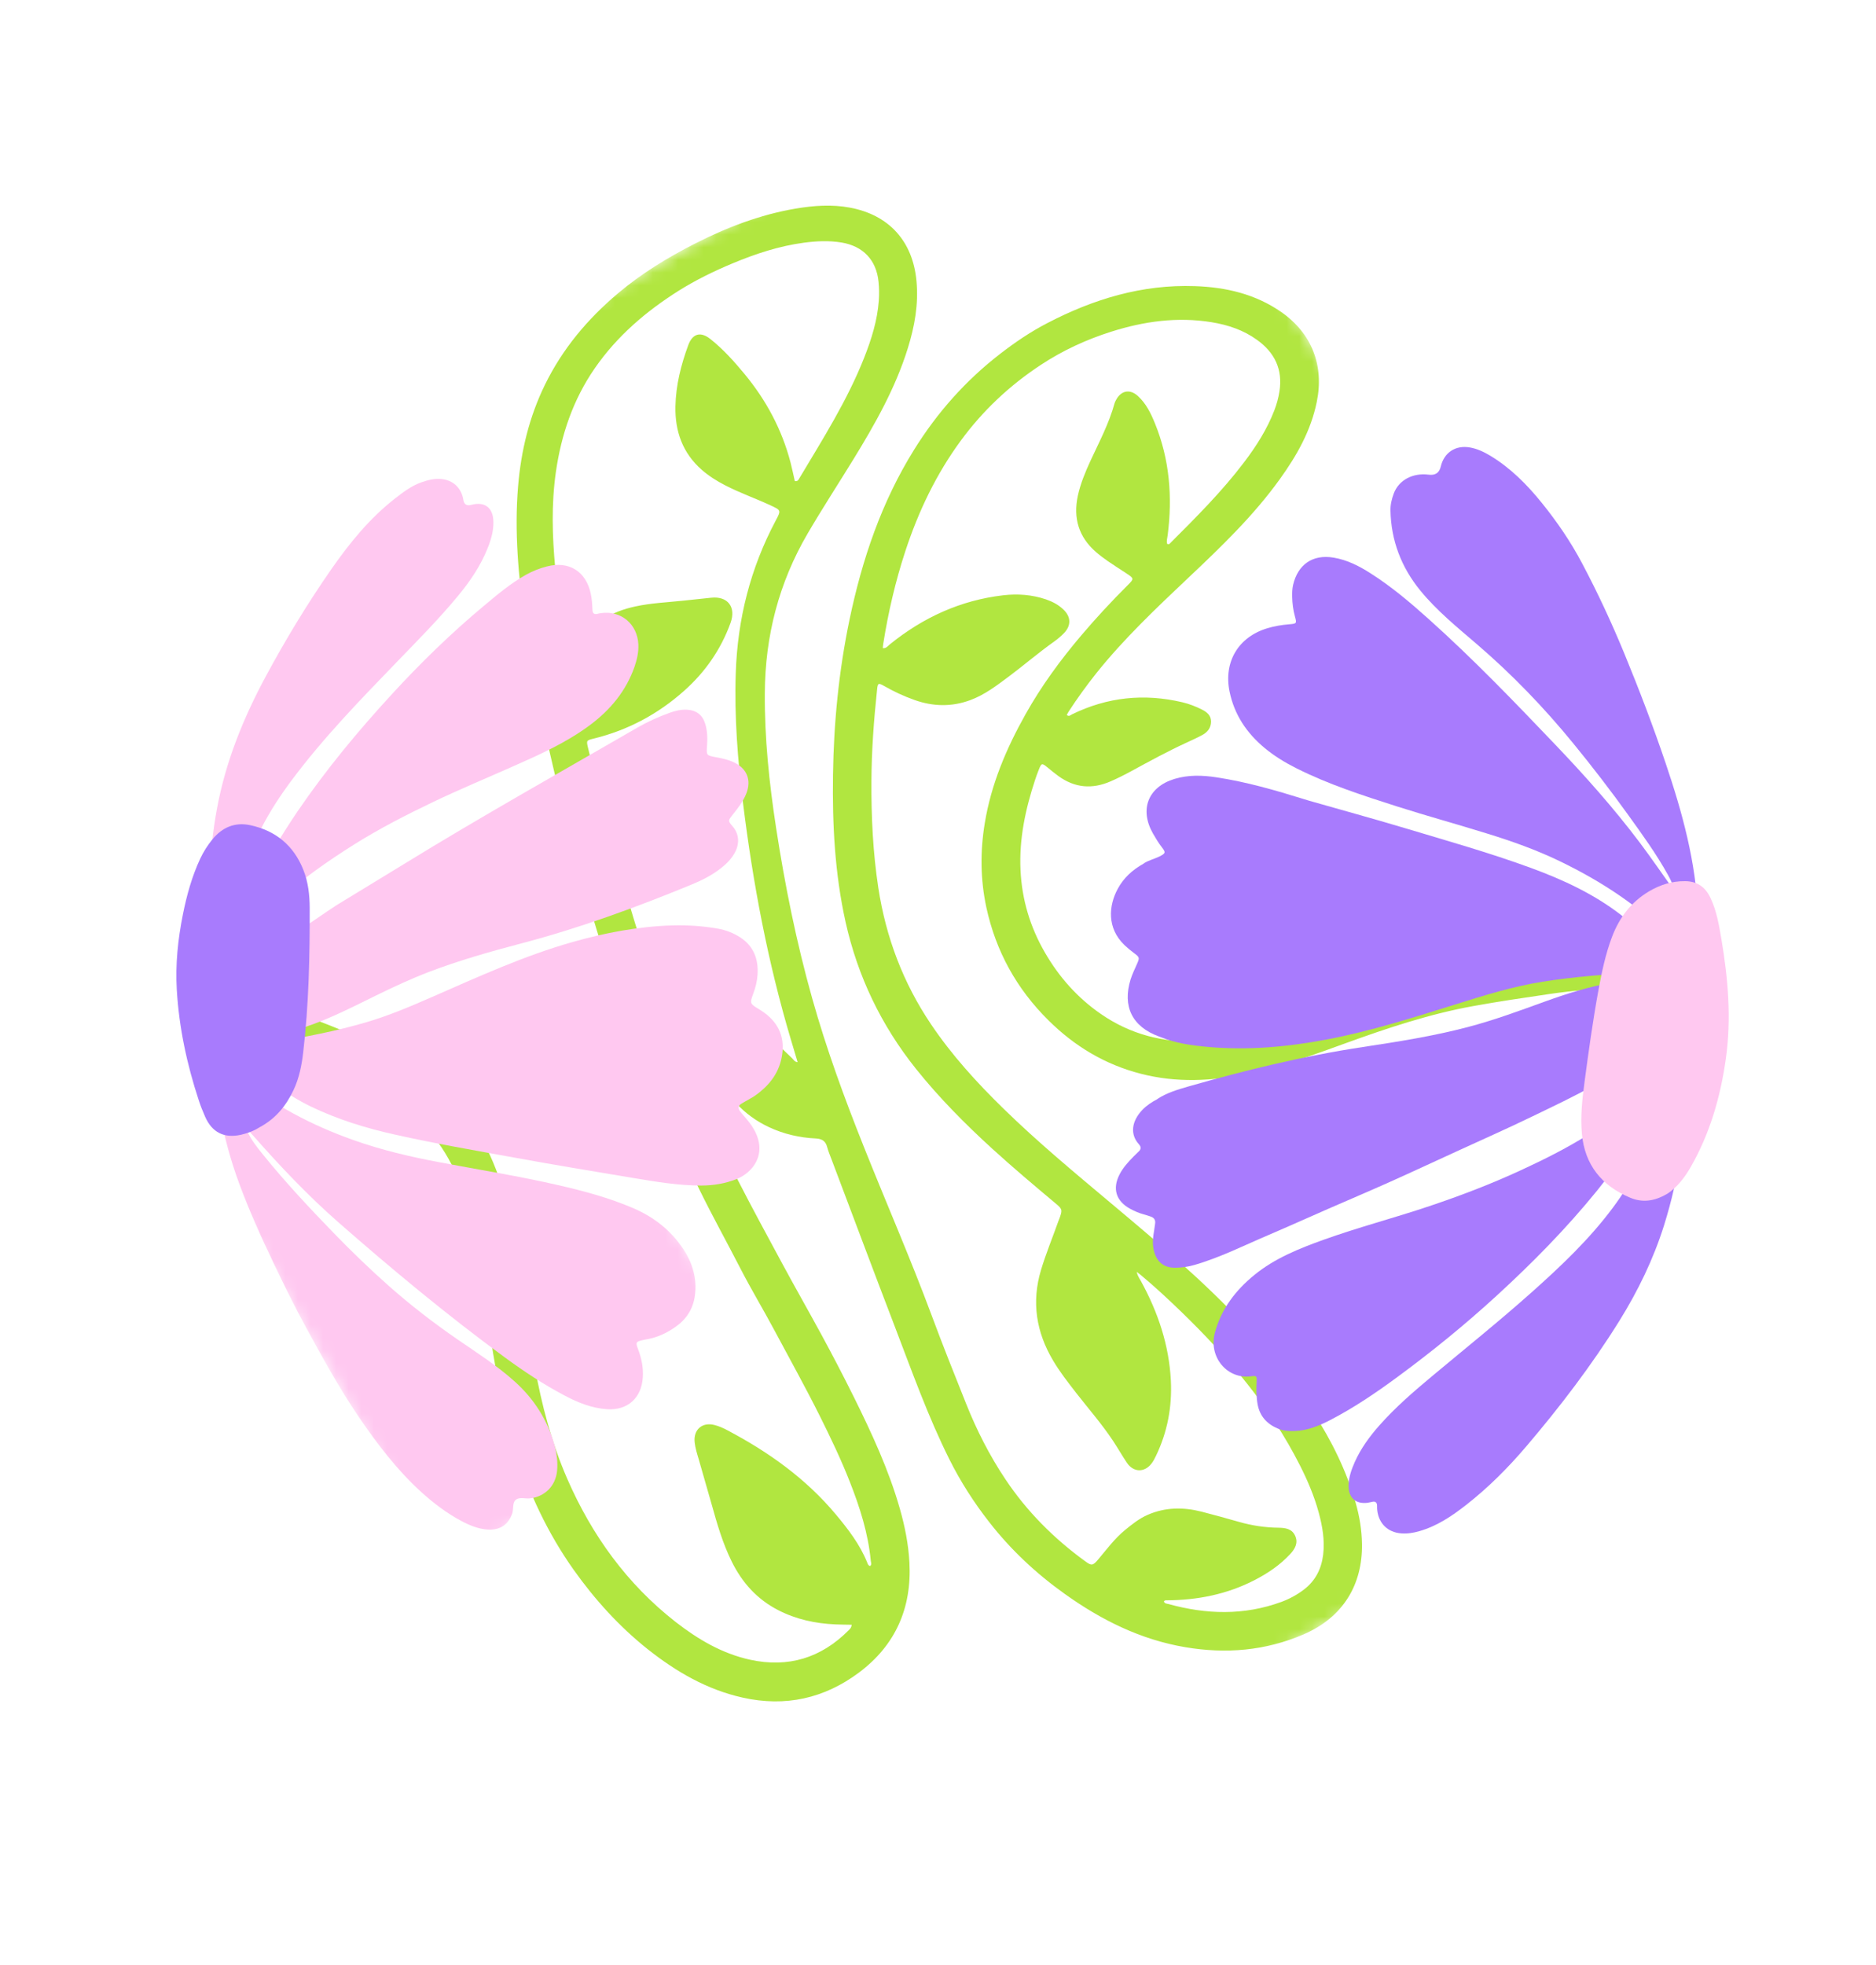 <svg xmlns="http://www.w3.org/2000/svg" fill="none" viewBox="0 0 148 155" height="155" width="148">
<mask height="155" width="148" y="0" x="0" maskUnits="userSpaceOnUse" style="mask-type:luminance" id="mask0_362_2196">
<path fill="white" d="M87.844 0L0 50.717L59.68 154.086L147.524 103.37L87.844 0Z"></path>
</mask>
<g mask="url(#mask0_362_2196)">
<path fill="#B1E640" d="M67.2 128.15C66.75 128.141 66.327 128.14 65.906 128.121C64.326 128.052 62.808 127.725 61.387 126.994C59.722 126.135 58.544 124.825 57.722 123.155C57.014 121.721 56.573 120.196 56.147 118.668C55.807 117.467 55.461 116.274 55.117 115.076C54.987 114.643 54.852 114.213 54.803 113.762C54.693 112.771 55.388 112.147 56.356 112.392C56.709 112.479 57.048 112.631 57.368 112.8C60.623 114.515 63.584 116.621 65.96 119.471C66.921 120.622 67.84 121.819 68.412 123.235C68.454 123.347 68.491 123.48 68.639 123.52C68.794 123.402 68.713 123.243 68.696 123.105C68.494 120.946 67.84 118.904 67.053 116.9C66.356 115.118 65.529 113.399 64.678 111.689C63.546 109.422 62.313 107.207 61.119 104.971C60.251 103.338 59.292 101.758 58.448 100.118C57.35 97.98 56.178 95.879 55.123 93.716C54.141 91.71 53.175 89.7 52.276 87.658C51.293 85.413 50.395 83.137 49.562 80.834C47.205 74.301 45.322 67.63 43.725 60.874C42.797 56.944 41.984 52.986 41.405 48.991C40.894 45.458 40.573 41.908 40.874 38.34C41.106 35.559 41.755 32.88 42.983 30.363C44.37 27.52 46.351 25.161 48.757 23.133C50.602 21.577 52.652 20.325 54.788 19.234C57.314 17.947 59.955 16.93 62.766 16.454C64.19 16.213 65.618 16.108 67.051 16.376C70.126 16.95 72.001 19.011 72.299 22.136C72.477 23.967 72.16 25.73 71.62 27.462C70.645 30.604 69.04 33.435 67.332 36.218C66.132 38.171 64.88 40.092 63.72 42.074C61.444 45.967 60.363 50.161 60.337 54.66C60.312 58.234 60.686 61.777 61.228 65.303C61.924 69.829 62.828 74.31 64.069 78.722C65.19 82.718 66.614 86.608 68.153 90.459C69.918 94.888 71.828 99.255 73.489 103.721C74.365 106.079 75.295 108.411 76.229 110.741C77.058 112.818 78.074 114.815 79.319 116.675C81.016 119.22 83.15 121.354 85.623 123.149C86.11 123.507 86.213 123.498 86.631 123.006C87.308 122.204 87.93 121.355 88.751 120.681C89.312 120.221 89.878 119.768 90.557 119.473C91.94 118.874 93.349 118.865 94.779 119.226C95.774 119.479 96.769 119.76 97.758 120.039C98.776 120.33 99.812 120.484 100.868 120.496C101.409 120.504 101.927 120.581 102.174 121.128C102.437 121.701 102.158 122.176 101.777 122.584C100.981 123.438 100.03 124.083 98.993 124.619C96.814 125.746 94.481 126.209 92.047 126.222C91.967 126.223 91.876 126.213 91.822 126.307C91.868 126.485 92.043 126.482 92.175 126.513C95.164 127.343 98.139 127.428 101.087 126.348C101.736 126.11 102.343 125.777 102.884 125.362C103.777 124.675 104.252 123.739 104.386 122.618C104.52 121.486 104.332 120.39 104.037 119.306C103.687 118.019 103.169 116.795 102.566 115.603C100.223 110.961 96.908 107.067 93.205 103.478C92.171 102.478 91.121 101.499 90.012 100.576C89.933 100.508 89.847 100.449 89.68 100.317C89.749 100.665 89.914 100.861 90.024 101.071C91.361 103.516 92.231 106.1 92.371 108.9C92.473 110.974 92.096 112.96 91.193 114.834C91.093 115.045 90.982 115.258 90.838 115.444C90.281 116.159 89.419 116.137 88.906 115.378C88.52 114.808 88.185 114.208 87.806 113.64C86.925 112.312 85.875 111.116 84.901 109.864C84.256 109.033 83.606 108.204 83.072 107.298C81.747 105.063 81.371 102.702 82.122 100.18C82.519 98.861 83.043 97.595 83.501 96.304C83.539 96.202 83.58 96.104 83.618 96.002C83.814 95.433 83.793 95.348 83.32 94.953C81.628 93.534 79.934 92.111 78.297 90.62C76.138 88.65 74.082 86.58 72.254 84.293C69.514 80.861 67.665 77.005 66.708 72.721C65.859 68.898 65.659 65.026 65.716 61.132C65.775 56.996 66.178 52.902 67.022 48.861C68.013 44.125 69.546 39.589 72.12 35.462C73.937 32.542 76.186 30.005 78.913 27.901C80.084 26.996 81.305 26.166 82.623 25.485C86.271 23.584 90.112 22.421 94.275 22.568C96.708 22.652 99.031 23.187 101.08 24.611C103.503 26.299 104.47 28.843 103.882 31.698C103.419 33.979 102.3 35.943 100.96 37.801C98.884 40.687 96.329 43.138 93.759 45.563C91.221 47.964 88.68 50.361 86.493 53.095C85.72 54.066 84.99 55.075 84.313 56.116C84.254 56.201 84.214 56.299 84.159 56.393C84.342 56.55 84.459 56.397 84.575 56.342C87.359 54.979 90.26 54.679 93.278 55.39C93.825 55.519 94.342 55.722 94.842 55.975C95.223 56.172 95.535 56.425 95.542 56.901C95.543 57.407 95.263 57.752 94.845 57.976C94.431 58.198 94.002 58.394 93.574 58.59C92.113 59.262 90.703 60.031 89.293 60.799C88.747 61.097 88.195 61.376 87.625 61.625C86.163 62.264 84.79 62.149 83.492 61.205C83.198 60.992 82.917 60.761 82.633 60.526C82.2 60.171 82.162 60.176 81.949 60.715C81.847 60.974 81.748 61.236 81.662 61.503C80.896 63.822 80.391 66.178 80.51 68.636C80.62 70.951 81.263 73.102 82.426 75.117C83.552 77.068 85.003 78.7 86.852 79.977C89.186 81.59 91.776 82.251 94.58 82.138C96.894 82.046 99.111 81.479 101.293 80.744C103.69 79.936 106.059 79.07 108.454 78.258C111.445 77.244 114.496 76.481 117.619 76.012C120.335 75.608 123.047 75.742 125.752 76.177C126.733 76.335 127.689 76.559 128.593 76.978C128.863 77.101 129.136 77.246 129.323 77.492C129.465 77.678 129.519 77.881 129.356 78.083C129.216 78.255 129.059 78.192 128.897 78.108C128.658 77.99 128.399 77.997 128.14 77.992C126.165 77.94 124.201 78.116 122.249 78.399C120.235 78.695 118.221 78.99 116.217 79.354C112.789 79.976 109.497 81.072 106.233 82.255C103.677 83.183 101.122 84.122 98.451 84.683C95.629 85.28 92.814 85.422 89.981 84.685C87.16 83.958 84.769 82.514 82.715 80.478C80.204 77.997 78.563 75.026 77.816 71.578C77.341 69.371 77.322 67.146 77.691 64.919C78.195 61.85 79.389 59.039 80.899 56.347C82.148 54.115 83.654 52.059 85.307 50.112C86.471 48.738 87.7 47.418 88.974 46.147C89.477 45.645 89.471 45.626 88.854 45.218C88.372 44.897 87.875 44.59 87.4 44.26C87.083 44.038 86.773 43.807 86.479 43.554C85.092 42.358 84.652 40.855 85.035 39.088C85.242 38.142 85.615 37.248 86.016 36.371C86.71 34.876 87.486 33.413 87.929 31.81C87.955 31.727 87.99 31.649 88.032 31.574C88.427 30.804 89.13 30.649 89.772 31.237C90.42 31.827 90.799 32.612 91.121 33.407C92.274 36.244 92.504 39.191 92.121 42.202C92.095 42.434 92.009 42.66 92.08 42.893C92.178 42.973 92.248 42.916 92.304 42.855C94.352 40.811 96.401 38.767 98.152 36.455C99.114 35.187 99.963 33.852 100.538 32.357C100.725 31.872 100.857 31.38 100.937 30.866C101.21 29.134 100.558 27.799 99.162 26.803C98.095 26.032 96.88 25.627 95.595 25.416C92.886 24.973 90.252 25.341 87.668 26.16C85.696 26.785 83.831 27.645 82.104 28.785C79.649 30.402 77.537 32.385 75.794 34.761C73.847 37.414 72.455 40.339 71.427 43.46C70.641 45.853 70.075 48.29 69.682 50.771C69.661 50.874 69.659 50.978 69.645 51.123C69.924 51.15 70.038 50.953 70.194 50.828C72.814 48.706 75.775 47.344 79.142 46.952C80.281 46.819 81.412 46.902 82.51 47.272C83.023 47.449 83.493 47.691 83.89 48.072C84.493 48.642 84.522 49.333 83.94 49.937C83.701 50.184 83.435 50.406 83.157 50.606C81.934 51.472 80.796 52.454 79.597 53.352C78.635 54.066 77.69 54.8 76.546 55.221C75.07 55.766 73.611 55.729 72.141 55.209C71.309 54.913 70.515 54.545 69.747 54.104C69.302 53.848 69.244 53.876 69.196 54.365C68.94 56.778 68.758 59.199 68.749 61.623C68.732 64.439 68.867 67.242 69.293 70.036C69.891 73.917 71.24 77.508 73.437 80.769C75.084 83.218 77.065 85.394 79.178 87.454C81.87 90.081 84.763 92.483 87.639 94.895C91.245 97.919 94.846 100.945 98.064 104.386C100.108 106.572 101.968 108.886 103.605 111.404C105.06 113.638 106.213 115.99 106.953 118.546C107.255 119.604 107.433 120.682 107.448 121.786C107.495 124.959 105.98 127.562 102.83 128.913C99.829 130.206 96.712 130.46 93.508 129.919C89.982 129.325 86.873 127.772 83.996 125.714C81.746 124.11 79.739 122.234 78.039 120.05C76.835 118.508 75.783 116.874 74.903 115.112C73.207 111.721 71.945 108.161 70.593 104.634C68.915 100.264 67.279 95.881 65.622 91.499C65.493 91.156 65.349 90.818 65.254 90.467C65.131 89.996 64.848 89.823 64.371 89.796C63.075 89.735 61.825 89.447 60.643 88.891C58.627 87.939 57.253 86.37 56.356 84.362C55.817 83.161 55.441 81.907 55.236 80.604C55.197 80.348 55.164 80.093 55.201 79.832C55.29 79.244 55.72 78.933 56.298 79.044C56.594 79.102 56.867 79.229 57.13 79.38C59.107 80.492 60.877 81.877 62.49 83.467C62.608 83.581 62.685 83.754 62.925 83.775C62.74 83.157 62.565 82.568 62.388 81.974C60.572 75.886 59.4 69.667 58.622 63.368C58.198 59.956 57.928 56.535 58.045 53.091C58.183 48.836 59.197 44.822 61.196 41.062C61.631 40.245 61.627 40.248 60.778 39.854C59.587 39.303 58.351 38.871 57.186 38.266C56.535 37.929 55.918 37.543 55.365 37.058C53.853 35.735 53.246 34.02 53.285 32.053C53.32 30.384 53.724 28.782 54.297 27.225C54.639 26.297 55.278 26.128 56.052 26.748C57.065 27.554 57.922 28.514 58.747 29.509C60.451 31.572 61.69 33.885 62.368 36.483C62.493 36.976 62.598 37.474 62.704 37.943C62.939 37.985 62.988 37.842 63.05 37.743C64.907 34.635 66.852 31.573 68.187 28.184C68.753 26.744 69.216 25.274 69.33 23.713C69.365 23.22 69.36 22.726 69.31 22.236C69.143 20.513 68.096 19.412 66.386 19.127C65.398 18.967 64.42 19.012 63.439 19.14C61.489 19.399 59.637 20.006 57.834 20.756C56.349 21.374 54.906 22.076 53.541 22.932C50.961 24.559 48.681 26.508 46.929 29.037C45.206 31.526 44.27 34.302 43.847 37.274C43.495 39.776 43.568 42.283 43.8 44.79C44.028 47.231 44.419 49.647 44.893 52.048C44.927 52.206 44.883 52.396 45.065 52.514C45.262 52.371 45.266 52.141 45.336 51.946C45.8 50.715 46.489 49.655 47.576 48.88C48.342 48.329 49.205 48.036 50.105 47.836C51.345 47.564 52.611 47.513 53.868 47.38C54.614 47.297 55.364 47.224 56.105 47.144C57.405 47.004 58.086 47.877 57.636 49.123C56.874 51.223 55.638 53.004 53.976 54.482C51.913 56.323 49.533 57.595 46.839 58.255C46.259 58.396 46.253 58.405 46.392 58.992C47.993 65.746 49.817 72.433 52.131 78.98C53.093 81.694 54.156 84.365 55.317 86.998C56.216 89.04 57.169 91.056 58.192 93.044C59.317 95.241 60.497 97.412 61.669 99.582C62.686 101.47 63.752 103.336 64.779 105.225C65.67 106.866 66.535 108.523 67.364 110.195C68.774 113.043 70.114 115.926 70.99 118.996C71.386 120.382 71.667 121.789 71.745 123.238C71.939 126.834 70.639 129.769 67.771 131.916C65.043 133.958 61.964 134.652 58.59 133.896C55.761 133.265 53.328 131.846 51.085 130.067C48.835 128.274 46.922 126.156 45.259 123.819C43.204 120.921 41.723 117.743 40.65 114.364C39.602 111.056 39.006 107.652 38.521 104.224C38.185 101.823 37.874 99.418 37.358 97.042C37.074 95.74 36.731 94.454 36.242 93.213C35.234 90.647 33.632 88.554 31.359 86.969C29.37 85.579 27.172 84.617 24.937 83.729C23.025 82.967 21.102 82.235 19.09 81.754C18.258 81.556 17.816 80.909 17.892 80.152C17.963 79.444 18.608 78.872 19.406 78.822C20.017 78.783 20.597 78.939 21.168 79.128C23.715 79.973 26.23 80.9 28.68 82.001C30.561 82.849 32.366 83.832 33.993 85.128C36.353 87.012 38.023 89.39 39.109 92.191C40.002 94.488 40.499 96.882 40.893 99.302C41.345 102.121 41.67 104.956 42.182 107.769C42.737 110.826 43.517 113.815 44.761 116.662C46.703 121.103 49.472 124.94 53.312 127.937C55.072 129.305 56.974 130.426 59.181 130.909C62.188 131.562 64.776 130.77 66.939 128.597C67.043 128.491 67.168 128.402 67.194 128.13L67.2 128.15Z"></path>
</g>
<path fill="#A87BFD" d="M132.138 70.355C132.006 69.81 131.809 69.41 131.593 69.016C130.677 67.36 129.567 65.833 128.464 64.297C127.073 62.362 125.622 60.472 124.113 58.629C121.798 55.795 119.268 53.172 116.489 50.789C114.94 49.459 113.351 48.169 112.054 46.584C110.554 44.747 109.741 42.638 109.696 40.257C109.688 39.799 109.795 39.361 109.953 38.933C110.347 37.867 111.449 37.277 112.718 37.44C113.231 37.505 113.545 37.295 113.661 36.81C113.921 35.69 114.83 35.091 115.969 35.294C116.546 35.395 117.065 35.643 117.57 35.944C119.173 36.913 120.471 38.222 121.636 39.666C122.836 41.152 123.92 42.734 124.812 44.427C126.04 46.741 127.143 49.116 128.143 51.539C129.319 54.397 130.422 57.285 131.412 60.216C132.721 64.092 133.806 68.017 133.956 72.141C134.031 74.168 133.866 76.174 133.573 78.175C133.549 78.342 133.5 78.513 133.456 78.675C133.425 78.779 133.383 78.894 133.244 78.861C133.116 78.826 133.117 78.7 133.124 78.593C133.174 77.909 133.23 77.226 133.28 76.541C133.299 76.268 133.291 75.987 133.312 75.707C133.349 75.229 133.338 74.825 132.698 74.743C132.411 74.71 132.213 74.407 132.003 74.192C129.415 71.517 126.356 69.518 123.028 67.914C121.187 67.026 119.264 66.345 117.321 65.745C114.944 65.007 112.545 64.349 110.176 63.595C107.502 62.738 104.825 61.876 102.303 60.611C101.398 60.158 100.539 59.639 99.758 58.988C98.342 57.81 97.372 56.356 96.999 54.535C96.525 52.202 97.697 50.242 99.975 49.554C100.534 49.385 101.102 49.291 101.679 49.243C102.304 49.19 102.313 49.185 102.154 48.604C102.017 48.101 101.954 47.596 101.942 47.072C101.934 46.752 101.946 46.425 102.018 46.116C102.389 44.555 103.53 43.697 105.218 43.983C106.274 44.16 107.21 44.636 108.102 45.204C109.759 46.255 111.251 47.516 112.709 48.825C116.182 51.936 119.416 55.294 122.635 58.667C125.01 61.151 127.296 63.716 129.366 66.463C130.302 67.708 131.185 69 132.152 70.359L132.138 70.355Z"></path>
<path fill="#A87BFD" d="M130.528 88.067C130.034 88.386 129.654 88.805 129.344 89.287C128.317 90.895 127.189 92.43 125.988 93.917C123.565 96.902 120.878 99.628 118.045 102.221C115.564 104.493 112.96 106.612 110.249 108.605C108.559 109.849 106.822 111.029 104.957 111.997C104.083 112.45 103.168 112.83 102.159 112.871C101.708 112.892 101.253 112.864 100.831 112.685C99.959 112.322 99.385 111.712 99.212 110.751C99.107 110.155 99.111 109.559 99.139 108.956C99.161 108.538 99.132 108.498 98.712 108.552C96.809 108.812 95.317 107.027 95.849 105.094C96.364 103.211 97.482 101.767 98.954 100.563C100.575 99.24 102.485 98.479 104.422 97.783C107.163 96.799 109.985 96.066 112.751 95.136C115.227 94.306 117.667 93.376 120.038 92.275C121.907 91.413 123.744 90.484 125.477 89.386C127.236 88.273 128.926 87.07 130.203 85.379C130.921 84.429 131.442 83.375 131.906 82.292C132.1 81.837 132.29 81.386 132.504 80.937C132.608 80.711 132.788 80.55 133.069 80.622C133.33 80.688 133.455 80.884 133.488 81.139C133.526 81.442 133.475 81.739 133.404 82.031C133.229 82.697 133.056 83.356 132.868 84.018C132.786 84.31 132.748 84.6 132.771 84.907C133.076 88.923 132.472 92.826 131.278 96.647C130.44 99.315 129.222 101.821 127.743 104.198C125.561 107.7 123.065 110.966 120.396 114.098C118.961 115.782 117.404 117.343 115.657 118.705C114.541 119.578 113.371 120.367 111.981 120.765C111.507 120.902 111.022 120.982 110.524 120.939C109.488 120.853 108.785 120.18 108.655 119.143C108.644 119.035 108.633 118.927 108.64 118.821C108.65 118.513 108.524 118.374 108.207 118.466C108.102 118.492 107.995 118.514 107.89 118.529C106.969 118.644 106.395 118.154 106.392 117.221C106.389 116.543 106.613 115.913 106.884 115.305C107.362 114.236 108.045 113.306 108.814 112.434C110.08 111.001 111.524 109.757 112.987 108.536C115.615 106.34 118.29 104.196 120.847 101.916C123.151 99.861 125.39 97.742 127.243 95.251C128.714 93.273 129.849 91.129 130.482 88.727C130.522 88.561 130.561 88.39 130.591 88.225C130.596 88.193 130.56 88.151 130.531 88.071L130.528 88.067Z"></path>
<path fill="#A87BFD" d="M90.221 68.111C90.552 67.874 91.022 67.768 91.446 67.564C91.955 67.309 91.987 67.246 91.656 66.821C91.392 66.482 91.173 66.113 90.958 65.74C89.879 63.842 90.574 62.072 92.649 61.438C93.736 61.107 94.856 61.14 95.964 61.31C98.327 61.668 100.606 62.326 102.886 63.035C103.01 63.072 103.132 63.115 103.254 63.148C105.769 63.869 108.294 64.556 110.798 65.306C114.145 66.312 117.508 67.256 120.794 68.462C123.299 69.383 125.71 70.496 127.842 72.134C128.832 72.891 129.713 73.774 130.602 74.642C130.722 74.761 130.836 74.9 130.912 75.05C131.243 75.692 130.948 76.387 130.246 76.564C129.939 76.645 129.613 76.673 129.295 76.697C126.75 76.843 124.208 77.033 121.689 77.432C119.354 77.804 117.101 78.506 114.855 79.21C111.483 80.267 108.115 81.338 104.637 81.994C101.552 82.578 98.443 82.855 95.304 82.575C94.022 82.459 92.748 82.287 91.543 81.791C91.504 81.773 91.464 81.763 91.421 81.747C89.323 80.979 88.532 79.382 89.196 77.242C89.326 76.836 89.513 76.448 89.687 76.057C89.917 75.537 89.917 75.508 89.45 75.162C89.19 74.969 88.945 74.763 88.708 74.54C87.311 73.197 87.462 71.432 88.179 70.106C88.639 69.253 89.322 68.618 90.224 68.115L90.221 68.111Z"></path>
<path fill="#A87BFD" d="M91.317 86.674C92.054 86.191 92.902 85.941 93.737 85.698C98.272 84.404 102.842 83.288 107.511 82.583C110.286 82.162 113.053 81.728 115.772 81.014C117.849 80.471 119.856 79.728 121.866 79.001C123.623 78.369 125.392 77.798 127.243 77.506C128.157 77.36 129.073 77.327 129.994 77.48C130.49 77.559 130.953 77.737 131.357 78.022C132.318 78.688 132.577 79.828 131.93 80.931C130.902 82.689 129.569 84.143 127.561 84.806C126.908 85.018 126.279 85.312 125.688 85.642C124.116 86.515 122.489 87.284 120.874 88.062C118.932 89.007 116.952 89.876 114.993 90.779C113.2 91.597 111.418 92.432 109.622 93.235C108.04 93.943 106.445 94.618 104.86 95.311C103.271 96.006 101.691 96.719 100.099 97.398C98.148 98.228 96.256 99.189 94.21 99.777C93.736 99.914 93.249 99.979 92.754 99.991C91.655 100.014 91.117 99.35 90.977 98.347C90.914 97.921 90.979 97.49 91.049 97.067C91.075 96.876 91.104 96.688 91.13 96.496C91.168 96.217 91.038 96.041 90.783 95.955C90.598 95.891 90.415 95.831 90.233 95.782C89.855 95.681 89.502 95.525 89.164 95.344C88.05 94.738 87.739 93.765 88.32 92.637C88.595 92.096 89.002 91.655 89.421 91.225C89.559 91.088 89.697 90.952 89.837 90.819C90.03 90.639 90.035 90.46 89.857 90.26C89.127 89.461 89.278 88.438 90.108 87.554C90.452 87.19 90.863 86.924 91.309 86.689L91.317 86.674Z"></path>
<mask height="56" width="50" y="68" x="11" maskUnits="userSpaceOnUse" style="mask-type:luminance" id="mask1_362_2196">
<path fill="white" d="M37.164 68.974L11.799 83.618L34.851 123.547L60.217 108.902L37.164 68.974Z"></path>
</mask>
<g mask="url(#mask1_362_2196)">
<path fill="#FFC8F0" d="M19.458 89.121C19.797 89.895 20.27 90.478 20.743 91.06C22.51 93.251 24.435 95.3 26.395 97.323C27.773 98.741 29.192 100.112 30.674 101.424C32.378 102.933 34.179 104.323 36.056 105.618C37.61 106.689 39.211 107.704 40.617 108.974C42.138 110.343 43.194 112.004 43.745 113.985C43.928 114.649 44.014 115.33 43.947 116.025C43.825 117.196 43.003 118.035 41.832 118.181C41.447 118.226 40.997 118.059 40.705 118.284C40.402 118.51 40.533 119.005 40.411 119.366C40.11 120.248 39.451 120.697 38.492 120.646C37.745 120.597 37.071 120.319 36.425 119.98C35.259 119.363 34.22 118.572 33.244 117.692C31.325 115.948 29.768 113.903 28.311 111.766C26.763 109.489 25.438 107.076 24.127 104.667C23.222 103.011 22.39 101.312 21.577 99.608C20.598 97.556 19.659 95.485 18.871 93.35C17.522 89.68 16.815 85.907 16.979 81.991C16.994 81.622 17.008 81.261 17.033 80.898C17.038 80.799 17.058 80.656 17.19 80.648C17.371 80.635 17.369 80.79 17.379 80.915C17.39 81.023 17.379 81.132 17.383 81.238C17.429 82.079 17.488 82.912 17.513 83.747C17.529 84.16 17.623 84.431 18.107 84.488C18.426 84.526 18.671 84.784 18.92 84.988C21.589 87.189 24.602 88.752 27.84 89.906C30.068 90.702 32.362 91.237 34.686 91.675C37.804 92.265 40.933 92.763 44.029 93.474C46.04 93.933 48.02 94.467 49.925 95.278C51.568 95.978 52.926 97.036 53.912 98.526C54.646 99.631 55.002 100.869 54.818 102.201C54.684 103.203 54.175 104.021 53.356 104.608C52.66 105.113 51.888 105.484 51.023 105.636C50.94 105.65 50.855 105.67 50.771 105.684C50.145 105.824 50.129 105.856 50.348 106.442C50.616 107.154 50.764 107.885 50.71 108.651C50.608 110.262 49.514 111.253 47.897 111.149C46.702 111.074 45.608 110.633 44.55 110.075C42.895 109.205 41.339 108.169 39.83 107.067C35.272 103.726 30.93 100.118 26.68 96.394C24.288 94.296 22.107 91.99 19.998 89.602C19.884 89.474 19.766 89.348 19.648 89.222C19.622 89.198 19.577 89.189 19.468 89.138L19.458 89.121Z"></path>
</g>
<path fill="#FFC8F0" d="M18.904 71.415C19.301 71.066 19.62 70.66 19.854 70.176C20.92 68.021 22.142 65.958 23.492 63.969C25.72 60.704 28.235 57.671 30.905 54.766C33.167 52.302 35.561 49.968 38.128 47.824C39.195 46.934 40.256 46.025 41.481 45.341C42.007 45.048 42.563 44.824 43.145 44.676C44.886 44.224 46.227 45.065 46.604 46.815C46.694 47.237 46.724 47.664 46.739 48.095C46.749 48.38 46.873 48.485 47.149 48.411C47.234 48.39 47.315 48.372 47.401 48.363C48.98 48.124 50.289 49.216 50.36 50.83C50.388 51.441 50.252 52.027 50.056 52.596C49.387 54.5 48.163 55.977 46.562 57.175C44.694 58.573 42.584 59.512 40.471 60.447C38.36 61.386 36.224 62.271 34.138 63.27C32.029 64.282 29.951 65.345 27.974 66.584C25.813 67.94 23.732 69.403 21.841 71.128C19.963 72.835 18.725 74.918 18.057 77.358C17.953 77.731 17.853 78.102 17.727 78.466C17.638 78.717 17.477 78.942 17.161 78.89C16.864 78.839 16.746 78.605 16.718 78.33C16.656 77.727 16.73 77.125 16.859 76.538C17.037 75.71 17.031 74.909 16.9 74.061C16.372 70.635 16.488 67.22 17.111 63.814C17.791 60.102 19.183 56.663 20.961 53.36C22.538 50.431 24.26 47.594 26.159 44.866C27.585 42.822 29.154 40.895 31.128 39.345C31.786 38.834 32.443 38.323 33.25 38.04C33.781 37.853 34.315 37.721 34.879 37.789C35.74 37.897 36.332 38.439 36.529 39.284C36.541 39.345 36.554 39.406 36.562 39.47C36.629 39.796 36.834 39.914 37.177 39.822C38.237 39.535 38.9 40.031 38.925 41.141C38.941 41.861 38.748 42.543 38.484 43.203C37.919 44.636 37.058 45.892 36.084 47.059C34.604 48.843 32.974 50.486 31.368 52.149C28.45 55.168 25.517 58.179 23 61.555C21.197 63.976 19.716 66.577 19.064 69.578C18.96 70.06 18.876 70.547 18.79 71.03C18.768 71.151 18.732 71.286 18.893 71.416L18.904 71.415Z"></path>
<path fill="#FFC8F0" d="M59.133 86.682C58.911 86.81 58.683 86.93 58.466 87.067C58.242 87.213 58.219 87.41 58.362 87.618C58.459 87.756 58.579 87.886 58.689 88.017C58.984 88.36 59.272 88.701 59.491 89.099C60.575 91.046 59.365 92.498 58.098 93.001C57.212 93.353 56.289 93.503 55.333 93.508C53.503 93.509 51.705 93.201 49.908 92.904C46.778 92.383 43.648 91.863 40.531 91.295C37.414 90.728 34.286 90.19 31.188 89.497C28.873 88.985 26.632 88.294 24.496 87.263C22.978 86.53 21.626 85.543 20.313 84.504C20.211 84.426 20.115 84.338 20.034 84.237C19.395 83.477 19.624 82.688 20.58 82.416C20.85 82.34 21.122 82.297 21.398 82.252C23.927 81.812 26.456 81.351 28.926 80.62C30.694 80.096 32.391 79.379 34.075 78.64C37.722 77.043 41.345 75.384 45.188 74.295C47.752 73.568 50.358 73.073 53.031 72.99C54.237 72.955 55.43 73.036 56.616 73.242C57.255 73.352 57.858 73.585 58.404 73.938C59.459 74.629 59.843 75.651 59.764 76.877C59.731 77.393 59.606 77.887 59.425 78.374C59.136 79.139 59.17 79.177 59.865 79.591C61.128 80.345 61.869 81.412 61.734 82.927C61.634 84.057 61.147 85.023 60.316 85.805C59.955 86.139 59.578 86.454 59.131 86.678L59.133 86.682Z"></path>
<path fill="#FFC8F0" d="M21.336 74.666C23.262 73.743 24.796 72.538 26.426 71.477C26.481 71.445 26.534 71.409 26.587 71.372C28.343 70.302 30.1 69.236 31.853 68.161C37.914 64.433 44.118 60.96 50.269 57.398C51.086 56.926 51.946 56.538 52.834 56.219C53.278 56.059 53.734 55.95 54.218 55.978C54.941 56.024 55.421 56.391 55.633 57.084C55.808 57.645 55.82 58.219 55.78 58.802C55.721 59.589 55.734 59.581 56.477 59.723C56.963 59.813 57.449 59.914 57.898 60.129C58.93 60.611 59.295 61.53 58.878 62.586C58.63 63.214 58.219 63.737 57.805 64.255C57.422 64.739 57.425 64.743 57.81 65.194C58.284 65.747 58.363 66.477 58.009 67.178C57.754 67.684 57.369 68.084 56.927 68.436C56.203 69.019 55.376 69.434 54.527 69.782C50.166 71.575 45.744 73.193 41.179 74.396C38.689 75.052 36.217 75.75 33.815 76.668C32.396 77.214 31.02 77.854 29.655 78.523C27.524 79.565 25.418 80.678 23.099 81.287C22.204 81.524 21.3 81.698 20.366 81.581C20.114 81.55 19.857 81.51 19.609 81.436C18.335 81.048 17.703 79.884 18.192 78.655C18.863 76.962 19.922 75.557 21.339 74.671L21.336 74.666Z"></path>
<path fill="#FFC8F0" d="M131.511 94.167C130.463 94.783 129.523 94.853 128.61 94.468C126.369 93.531 125.02 91.885 124.796 89.413C124.674 88.035 124.826 86.669 125.01 85.308C125.326 82.93 125.656 80.549 126.088 78.184C126.354 76.729 126.648 75.282 127.177 73.886C127.755 72.367 128.686 71.144 130.077 70.313C130.951 69.791 131.911 69.488 132.945 69.501C133.884 69.507 134.526 69.957 134.928 70.792C135.427 71.833 135.614 72.957 135.805 74.079C136.334 77.208 136.598 80.353 136.154 83.506C135.731 86.517 134.895 89.418 133.366 92.075C132.857 92.962 132.219 93.724 131.518 94.169L131.511 94.167Z"></path>
<path fill="#A87BFD" d="M20.503 88.894C20.064 89.182 19.547 89.383 19.001 89.505C17.68 89.794 16.735 89.324 16.185 88.085C15.993 87.653 15.818 87.213 15.674 86.765C14.743 83.937 14.125 81.049 13.948 78.076C13.828 76.069 14.035 74.096 14.428 72.129C14.731 70.608 15.142 69.127 15.797 67.722C16.056 67.173 16.376 66.669 16.757 66.204C17.524 65.259 18.532 64.831 19.72 65.081C21.726 65.502 23.157 66.667 23.925 68.591C24.316 69.563 24.43 70.592 24.433 71.623C24.442 75.423 24.364 79.221 23.92 82.997C23.802 84.018 23.604 85.028 23.158 85.975C22.573 87.214 21.753 88.224 20.501 88.901L20.503 88.894Z"></path>
</svg>
